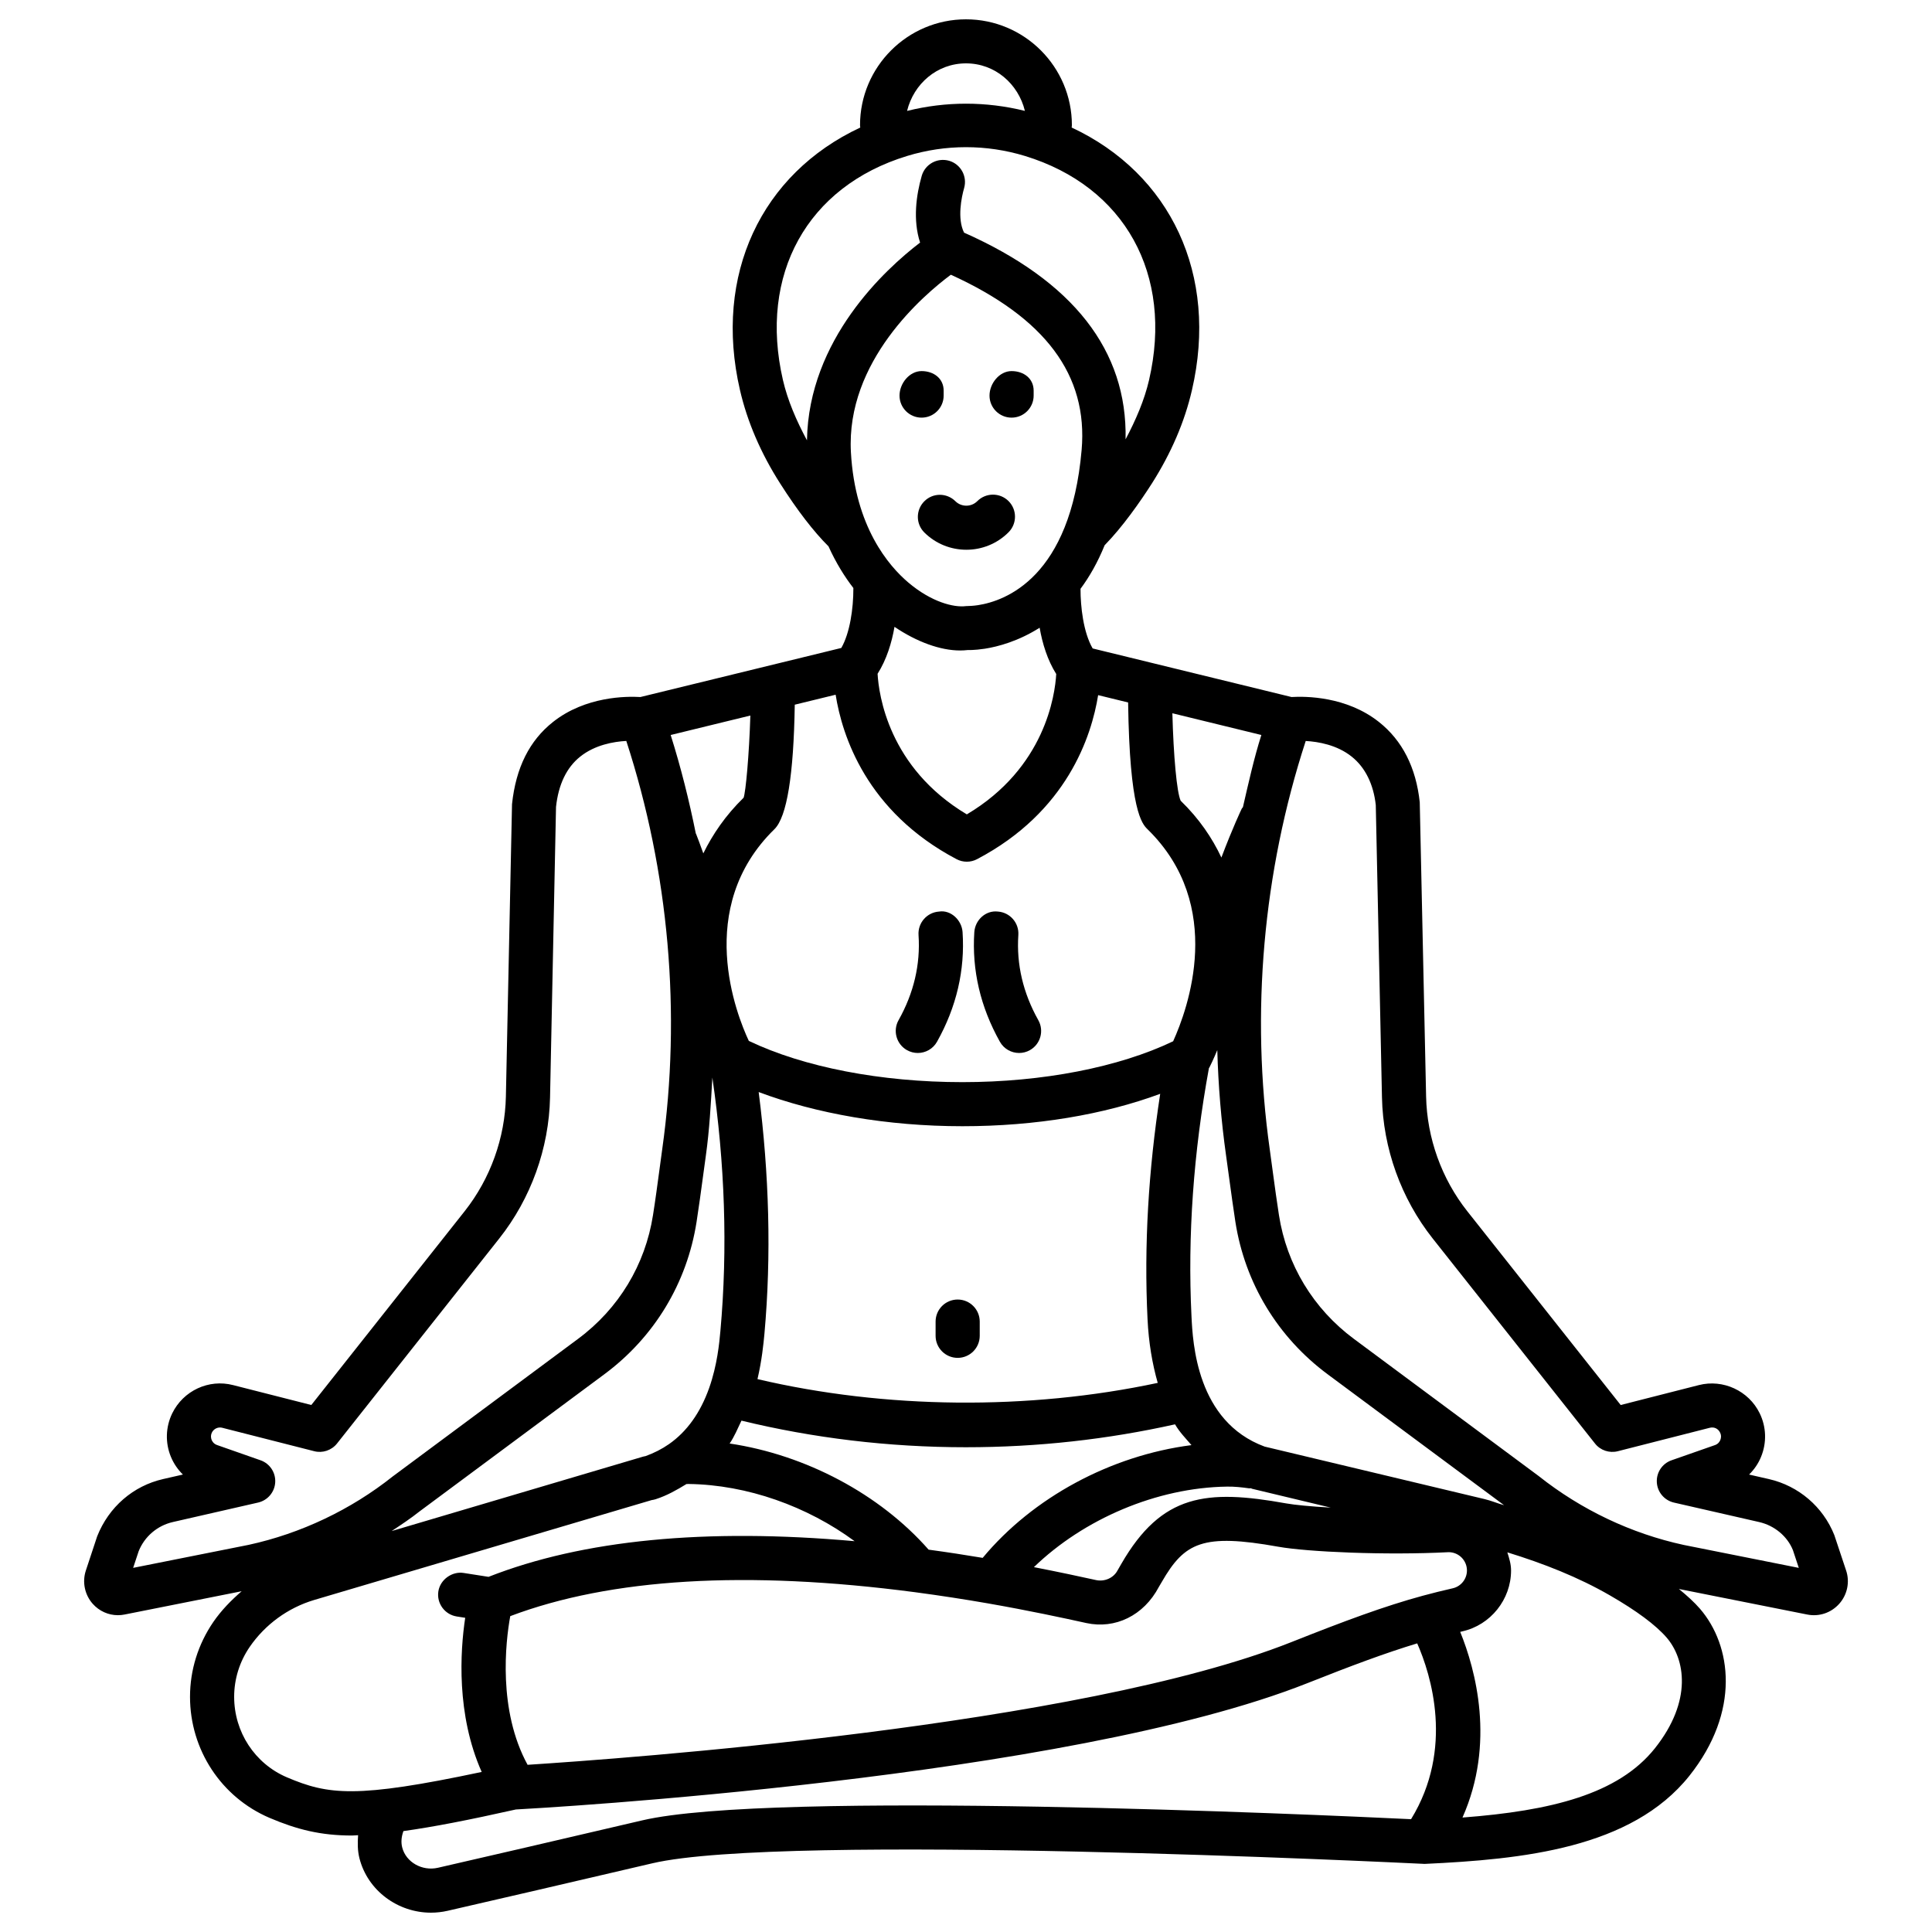 <?xml version="1.0" encoding="UTF-8"?>
<!-- Uploaded to: ICON Repo, www.svgrepo.com, Generator: ICON Repo Mixer Tools -->
<svg fill="#000000" width="800px" height="800px" version="1.1" viewBox="144 144 512 512" xmlns="http://www.w3.org/2000/svg">
 <g>
  <path d="m384.36 422.3c0.914 0.508 1.898 0.75 2.867 0.75 2.039 0 4.023-1.07 5.09-2.973 5.16-9.199 7.445-18.973 6.773-29.07-0.227-3.223-3.164-5.926-6.219-5.434-3.223 0.215-5.66 2.996-5.449 6.219 0.527 7.785-1.254 15.383-5.289 22.555-1.582 2.809-0.582 6.367 2.227 7.953z"/>
  <path d="m414.07 423.05c0.969 0 1.953-0.234 2.852-0.742 2.824-1.582 3.82-5.141 2.238-7.957-4.035-7.195-5.82-14.789-5.289-22.562 0.215-3.223-2.227-6.004-5.449-6.219-3.195-0.363-5.988 2.219-6.219 5.434-0.672 10.074 1.613 19.852 6.773 29.066 1.074 1.91 3.055 2.981 5.094 2.981z"/>
  <path d="m633.24 560.2-3.125-9.383c-2.981-7.496-9.457-13.043-17.328-14.844l-5.262-1.199c1.355-1.328 2.453-2.922 3.18-4.719 1.527-3.715 1.398-7.914-0.371-11.523-2.91-5.969-9.711-9.113-16.129-7.465l-20.707 5.277-40.656-51.359c-6.816-8.613-10.68-19.41-10.91-30.391l-1.684-77.988c-0.984-9.211-4.621-16.371-10.809-21.27-8.629-6.848-19.523-6.832-23.176-6.617l-52.695-12.871c-2.484-4.293-3.227-11.109-3.219-15.809 2.371-3.188 4.539-6.977 6.398-11.551 4.769-4.871 9.398-11.492 12.523-16.379 5.106-8.035 8.684-16.355 10.609-24.73 7.082-30.562-5.68-57.332-31.875-69.582 0.004-0.211 0.059-0.406 0.059-0.617 0-15.473-12.594-28.059-28.066-28.059s-28.082 12.586-28.082 28.059c0 0.215 0.055 0.414 0.059 0.625-26.18 12.234-38.945 39-31.875 69.566 1.941 8.398 5.519 16.723 10.641 24.742 4.609 7.242 8.902 12.773 12.82 16.68 2.004 4.418 4.285 8.066 6.59 11.039 0.023 5.547-0.957 11.977-3.195 15.883l-53.238 13.004c-3.652-0.215-14.547-0.227-23.176 6.617-6.188 4.898-9.828 12.059-10.852 21.777l-1.625 77.48c-0.227 10.973-4.106 21.762-10.926 30.391l-40.637 51.355-20.707-5.269c-6.488-1.684-13.219 1.488-16.145 7.465-1.77 3.621-1.898 7.828-0.355 11.543 0.742 1.781 1.824 3.375 3.18 4.691l-5.262 1.199c-7.887 1.805-14.359 7.352-17.457 15.16l-3.008 9.09c-1 3.031-0.301 6.402 1.812 8.793 1.738 1.961 4.164 3.031 6.688 3.031 0.598 0 1.211-0.062 1.812-0.184l30.98-6.164c-2.797 2.414-5.394 5.07-7.508 8.145-4.035 5.898-6.176 12.758-6.176 19.836 0 14.02 8.273 26.605 21.062 32.074 7.258 3.086 13.535 4.684 21.863 4.684 0.496 0 1.105-0.074 1.617-0.086-0.145 2.035-0.156 4.098 0.363 6.133 2.195 8.594 10.211 14.398 18.938 14.398 1.469 0 2.953-0.164 4.434-0.5 12.477-2.859 32.371-7.465 54.207-12.578 34.746-8.152 197.54-0.18 204.39 0.137 0.016 0 0.027 0.016 0.043 0.016s0.027-0.012 0.043-0.012c0.059 0.004 0.203 0.012 0.227 0.012 25.898-1.199 54.805-4.094 70.164-23.352 13.578-17.086 11.195-34.535 2.809-44.258-1.496-1.73-3.422-3.481-5.594-5.25l33.988 6.769c3.195 0.648 6.402-0.465 8.527-2.867 2.133-2.398 2.82-5.773 1.805-8.797zm-154.97-221.42c-1.984 6.273-3.398 12.707-4.883 19.121-0.09 0.148-0.23 0.242-0.309 0.402-0.148 0.305-2.352 4.922-5.398 12.953-2.438-5.188-5.875-10.285-10.789-15.051-1.031-2.203-1.906-11.91-2.199-23.184zm-133.21 94.625c15.199 5.719 34.137 9.055 53.973 9.055 19.488 0 37.562-3.09 52.43-8.586-3.102 20.164-4.316 40.168-3.356 59.699 0.301 6.273 1.262 11.844 2.703 16.906-34.266 7.305-72.223 6.945-106.07-1 1.164-4.984 1.594-9.367 1.84-11.992 1.867-20.809 1.258-42.328-1.523-64.082zm54.945 94.129c19.031 0 37.617-2.102 55.391-6.07 1.207 2.09 2.844 3.734 4.356 5.508-21.406 2.754-42.047 13.887-55.332 29.879-4.519-0.758-9.289-1.492-14.328-2.176-12.977-14.758-32.629-25.137-52.73-28.129 1.238-1.801 2.137-3.988 3.133-6.062 18.965 4.609 38.934 7.051 59.512 7.051zm69.168 10.434c1.883-0.035 3.938 0.18 5.848 0.457 0.172 0.027 0.332-0.035 0.5-0.027 0.09 0.035 0.148 0.102 0.242 0.133l20.895 5.004c-5.258-0.301-9.496-0.703-11.809-1.117-21.164-3.809-32.984-2.512-43.684 16.016l-0.996 1.727c-1.055 2.023-3.438 3.066-5.719 2.574-4.156-0.918-9.816-2.133-16.453-3.426 13.176-12.75 32.582-21.09 51.176-21.34zm9.965-10.605c-18.027-6.652-19.039-27.504-19.383-34.562-1.047-21.328 0.539-43.449 4.629-65.766 0.023-0.043 0.082-0.062 0.105-0.109 0.355-0.695 1.16-2.356 2.106-4.637 0.258 9.363 1.027 18.711 2.332 27.973l0.855 6.231c0.512 3.793 1.043 7.613 1.613 11.344 2.539 16.199 11.207 30.531 24.445 40.359l46.762 34.699c-1.754-0.484-3.391-1.199-5.176-1.621zm-79.133-366.57c7.688 0 13.855 5.441 15.605 12.594-10.305-2.547-20.941-2.547-31.227 0.008 1.75-7.16 7.918-12.602 15.621-12.602zm-42.148 99.906c-2.824-5.269-5.129-10.602-6.367-15.965-6.477-27.988 6.43-51.305 32.871-59.391 10.211-3.125 21.062-3.117 31.273-0.008 26.453 8.094 39.359 31.402 32.871 59.402-1.219 5.258-3.469 10.5-6.215 15.688 0.48-23.488-13.848-41.914-42.805-54.773-1.852-3.711-0.688-9.371 0.02-11.824 0.883-3.102-0.914-6.34-4.008-7.231-3.137-0.863-6.332 0.914-7.231 4.008-1.438 5.027-2.391 11.652-0.434 17.68-9.203 7.035-29.543 25.641-29.977 52.414zm11.645 3.18c-1.355-24.172 19.254-41.699 26.484-47.074 25.043 11.395 36.379 26.613 34.656 46.434-2.938 33.785-20.195 40.023-27.48 41.137-1.328 0.199-2.211 0.215-3.18 0.25-3.223 0.414-9.125-1.062-15.23-6.219-5.227-4.422-14.152-14.789-15.25-34.527zm54.41 58.746c-0.324 5.574-2.953 24.863-23.691 37.195-20.754-12.383-23.34-31.762-23.652-37.262 2.379-3.746 3.754-8.215 4.481-12.441 5.863 3.969 12.133 6.266 17.363 6.266 0.699 0 1.367-0.035 2.023-0.113 0-0.008 1.711 0.078 4.477-0.344h0.016c3.606-0.555 9.004-2.031 14.586-5.57 0.723 4.172 2.074 8.574 4.398 12.27zm-69.289 8.125 10.828-2.644c1.711 10.797 8.129 30.98 32.047 43.582 1.699 0.898 3.734 0.898 5.434 0 23.871-12.543 30.348-32.637 32.086-43.469l7.945 1.941c0.387 28.602 3.672 32.168 5.144 33.598 20.723 20.242 10.641 47.688 6.789 56.188-14.375 6.894-34.582 10.832-55.859 10.832-21.562 0-42.043-3.973-56.59-10.926-3.195-6.797-14.574-35.23 6.773-56.098 3.324-3.242 5.113-14.398 5.402-33.004zm-11.77 2.875c-0.332 10.531-1.223 20.215-1.789 21.777-4.812 4.699-8.191 9.691-10.68 14.754-0.773-2.168-1.469-4.043-1.945-5.234l-0.035 0.012c-1.777-8.824-3.961-17.57-6.668-26.152zm-7.938 163.07c-0.285 3.16-0.828 9.043-2.981 15.137-2.324 6.559-5.902 11.559-10.641 14.867-1.867 1.305-3.965 2.375-6.246 3.195-0.258 0.035-0.5 0.094-0.742 0.164l-66.516 19.688c2.535-1.672 5.066-3.356 7.43-5.234l48.93-36.316c13.234-9.812 21.906-24.145 24.445-40.359 0.629-4.035 1.184-8.18 1.738-12.266l0.727-5.32c0.961-6.848 1.332-13.77 1.723-20.684 3.316 22.73 4.106 45.223 2.133 67.129zm-155.63 62.805 1.453-4.387c1.555-3.914 4.949-6.816 9.07-7.758l22.59-5.16c2.539-0.586 4.394-2.773 4.535-5.371 0.145-2.602-1.441-4.984-3.906-5.84l-11.508-4.035c-0.883-0.309-1.27-0.969-1.426-1.34-0.156-0.371-0.344-1.125 0.059-1.969 0.414-0.828 1.254-1.34 2.152-1.34 0.199 0 0.398 0.027 0.598 0.078l24.387 6.211c2.168 0.562 4.578-0.223 6.019-2.039l42.996-54.336c8.398-10.609 13.176-23.887 13.461-37.395l1.582-76.977c0.641-5.953 2.797-10.438 6.402-13.32 3.922-3.144 8.914-3.984 12.223-4.164 11.309 34.754 14.605 72.16 9.512 108.27l-0.727 5.371c-0.543 4.016-1.082 8.078-1.711 12.035-2.055 13.164-9.098 24.801-19.852 32.773l-49.086 36.438c-11.137 8.863-24.398 15.152-38.234 18.16zm40.73 55.5c-8.484-3.629-13.961-11.992-13.961-21.328 0-4.715 1.426-9.289 4.121-13.227 4.094-5.953 10.152-10.367 17.07-12.43l89.43-26.469c0.371-0.051 0.742-0.129 1.113-0.25 2.981-0.961 5.594-2.457 8.133-4.012l0.637-0.012c15.449 0.215 31.371 5.91 43.918 15.156-39.465-3.519-72.035-0.355-97.012 9.453l-6.617-1.035c-2.953-0.465-6.16 1.66-6.676 4.863-0.5 3.188 1.684 6.176 4.879 6.676l2.234 0.348c-1.344 8.887-2.387 25.652 4.367 40.852-33.336 7.07-40.656 6.082-51.637 1.414zm297.93 11.102c-25.297-1.211-169.45-7.723-203.77 0.32-21.82 5.106-41.684 9.711-54.148 12.562-4.148 0.934-8.43-1.453-9.441-5.398-0.375-1.469-0.172-2.941 0.324-4.328 7.84-1.09 17.25-2.914 29.797-5.727 5.934-0.32 145.85-8.113 209.81-33.492 11.746-4.664 20.656-7.981 29.055-10.527 3.644 8.246 9.824 27.949-1.625 46.59zm3.144-59.227c-10.309 2.809-20.594 6.637-34.883 12.309-56.223 22.309-177.79 30.91-202.39 32.508-7.91-14.477-5.84-32.57-4.594-39.398 26.559-10.023 62.539-12.223 107.23-6.348 6.859 0.914 13.336 1.918 19.223 2.945 11.082 1.934 20.195 3.906 26.254 5.242 7.543 1.625 15.145-1.898 19.211-9.641 0.027-0.043 0.727-1.234 0.754-1.277 6.019-10.434 10.809-12.914 30.891-9.312 7.699 1.375 28.523 2.305 45.121 1.441 2.68 0 4.848 2.176 4.848 4.848 0 2.254-1.57 4.234-3.781 4.727-2.672 0.617-5.269 1.238-7.879 1.957zm61.48 40.438c-9.727 12.203-27.559 16.566-50.996 18.355 8.754-19.707 3.469-39.18-0.602-49.203 0.191-0.043 0.379-0.098 0.57-0.141 7.473-1.668 12.906-8.449 12.906-16.129 0-1.703-0.496-3.262-0.984-4.809 9.582 2.953 18.801 6.57 27.18 11.406 7.086 4.086 12.152 7.852 15.031 11.18 4.852 5.625 6.949 16.688-3.106 29.34zm7.644-53.887c-13.918-3.016-27.168-9.305-38.492-18.297l-48.93-36.316c-10.754-7.984-17.797-19.621-19.852-32.773-0.57-3.652-1.082-7.394-1.582-11.109l-0.855-6.305c-5.09-36.109-1.797-73.516 9.527-108.26 3.293 0.18 8.301 1.027 12.207 4.164 3.609 2.883 5.762 7.367 6.359 12.812l1.641 77.48c0.285 13.52 5.062 26.797 13.449 37.395l43.012 54.336c1.426 1.82 3.82 2.59 6.019 2.039l24.371-6.211c1.184-0.312 2.254 0.234 2.754 1.27 0.414 0.84 0.215 1.582 0.059 1.961-0.145 0.371-0.527 1.043-1.41 1.348l-11.508 4.027c-2.469 0.855-4.051 3.238-3.906 5.84 0.145 2.598 1.996 4.785 4.535 5.371l22.59 5.16c4.121 0.941 7.5 3.844 8.941 7.445l1.555 4.699z"/>
  <path d="m397.79 503.85c3.223 0 5.848-2.617 5.848-5.84v-3.781c0-3.223-2.625-5.84-5.848-5.84-3.223 0-5.848 2.617-5.848 5.84v3.781c0 3.223 2.625 5.84 5.848 5.84z"/>
  <path d="m388.93 276.87c-2.266 2.297-2.254 5.988 0.043 8.258 3.078 3.043 7.102 4.562 11.125 4.562 4.051 0 8.113-1.547 11.195-4.648 2.266-2.289 2.254-5.988-0.027-8.258-2.297-2.281-6.004-2.254-8.273 0.027-1.598 1.598-4.207 1.598-5.805 0.016-2.312-2.281-6.004-2.258-8.258 0.043z"/>
  <path d="m412.08 254.68c3.223 0 5.848-2.617 5.848-5.84v-1.312c0-3.223-2.625-5.184-5.848-5.184s-5.848 3.273-5.848 6.496 2.625 5.84 5.848 5.84z"/>
  <path d="m388.23 254.68c3.223 0 5.848-2.617 5.848-5.84v-1.312c0-3.223-2.625-5.184-5.848-5.184s-5.848 3.273-5.848 6.496 2.625 5.84 5.848 5.84z"/>
 </g>
</svg>
